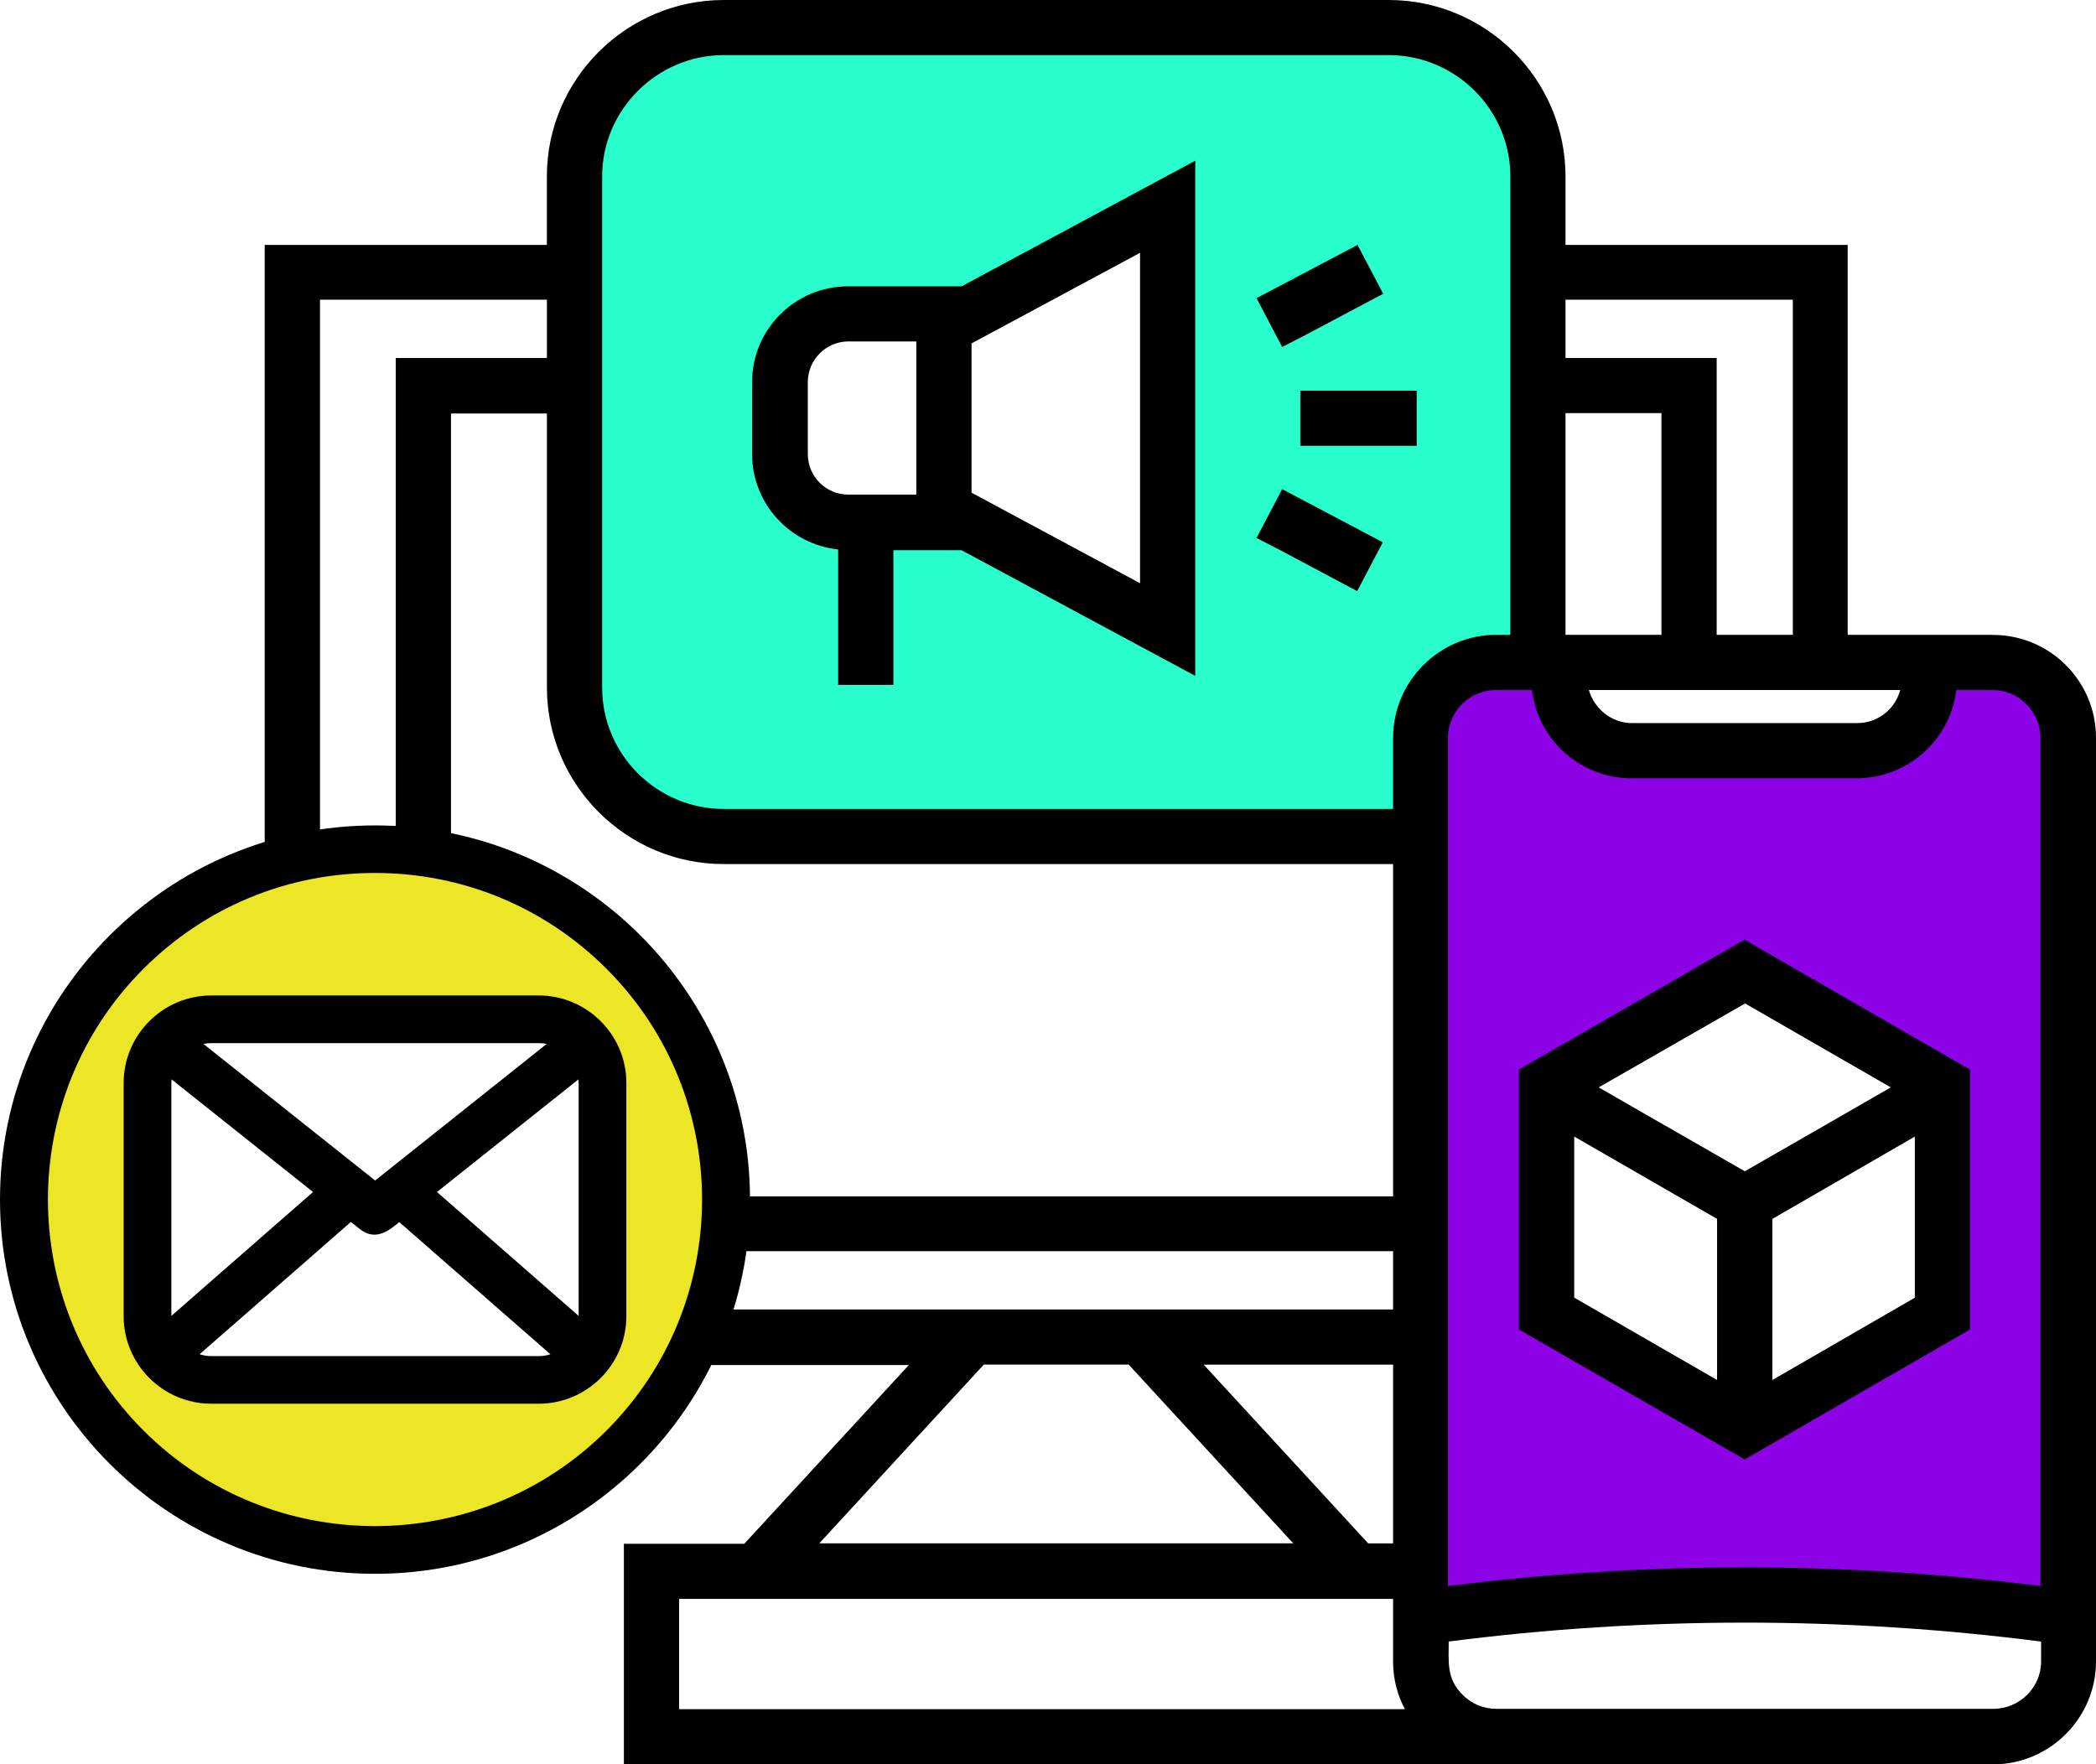 <svg width="158" height="133" viewBox="0 0 158 133" fill="none" xmlns="http://www.w3.org/2000/svg">
<g clip-path="url(#clip0_4_2310)">
<path d="M107.598 2.744H52.568C48.129 2.744 44.529 6.337 44.529 10.766V54.621C44.529 59.05 48.129 62.643 52.568 62.643H107.594C112.033 62.643 115.633 59.05 115.633 54.621V10.766C115.633 6.337 112.033 2.744 107.594 2.744H107.598ZM88.799 44.163C88.613 45.371 87.217 45.818 86.197 45.637C83.185 45.1 80.087 43.314 77.413 41.862C75.755 40.963 74.21 39.84 72.987 38.434C72.45 38.907 71.667 39.126 70.969 38.945C69.586 38.59 68.139 38.62 66.696 38.615C66.332 38.721 65.926 38.725 65.507 38.594C64.703 38.565 63.903 38.484 63.12 38.282C60.112 37.509 58.712 35.162 58.97 32.13C59.202 29.436 59.215 25.637 62.118 24.387C63.235 23.905 64.496 23.927 65.693 23.918C67.864 23.901 69.954 23.707 72.082 23.297C72.594 23.2 73.051 23.272 73.432 23.454C75.374 22.55 77.481 21.976 79.402 21.001C81.788 19.785 83.383 17.661 86.197 17.366C87.34 17.243 88.313 18.425 88.313 19.477C88.313 23.948 88.452 28.415 88.452 32.882C88.452 34.921 88.385 36.947 88.647 38.974C88.88 40.743 89.066 42.386 88.795 44.159L88.799 44.163Z" fill="#28FFCC"/>
<path d="M28.268 65.383C14.407 65.383 3.169 76.597 3.169 90.429C3.169 104.26 14.407 115.474 28.268 115.474C42.13 115.474 53.368 104.26 53.368 90.429C53.368 76.597 42.13 65.383 28.268 65.383ZM43.154 102.183C41.148 104.214 36.968 103.167 34.416 103.167C29.965 103.167 25.518 103.179 21.067 102.981C18.609 102.871 14.627 103.382 12.977 101.056C12.203 99.962 11.979 98.586 12.004 97.146C10.684 91.86 9.998 85.692 12.101 80.532C11.691 79.654 11.843 78.582 12.977 78.037C14.775 77.175 16.578 77.091 18.549 77.108C20.716 77.125 22.886 77.036 25.053 77.095C29.495 77.218 34.027 77.159 38.444 77.678C41.639 78.054 43.814 79.076 44.275 82.512C44.766 86.177 44.385 90.07 44.385 93.76C44.385 96.276 45.13 100.177 43.149 102.183H43.154Z" fill="#EDE627"/>
<path d="M144.426 51.628C145.057 52.746 144.82 54.3 143.221 54.566C138.837 55.292 134.301 56.116 129.863 56.39C126.139 56.622 122.162 56.141 119.361 53.464C118.769 52.898 118.625 52.231 118.769 51.628H108.326V120.532H154.907V51.628H144.426ZM141.816 101.482C137.555 104.809 131.64 105.261 126.524 104.024C122.073 102.947 117.639 100.232 117.233 95.373C117.123 95.124 117.059 94.832 117.064 94.503C117.072 90.923 117.195 87.347 117.203 83.766C117.203 82.47 118.172 81.794 119.175 81.731C123.021 76.969 129.685 74.047 135.778 75.584C141.338 76.99 145.539 80.735 146.098 86.561C146.627 92.067 146.55 97.784 141.816 101.482Z" fill="#8D01E7"/>
<path d="M106.794 29.449H98.019V33.604H106.794V29.449Z" fill="black"/>
<path d="M150.232 47.857H139.281V18.463H118.011V13.3C118.011 5.995 112.033 0 104.683 0H54.552C47.232 0 41.224 5.966 41.224 13.3V18.463H19.954V66.515C21.19 65.29 22.611 64.564 24.122 64.218V22.592H41.228V26.988H29.834V64.416C30.955 64.695 32.059 65.092 33.105 65.556C33.409 65.692 33.705 65.831 33.997 65.979V31.172H41.228V51.835C41.228 59.139 47.207 65.134 54.556 65.134H105.013V90.188H54.049C54.569 91.522 54.721 92.92 54.603 94.317H105.013V98.712H53.423C52.758 100.22 51.882 101.643 50.922 102.897H68.511L56.105 116.373H47.029V133H112.215V132.97C112.422 133 112.6 133 112.782 133H150.236C154.522 133 158 129.496 158 125.252V55.609C158 51.332 154.518 47.862 150.236 47.862L150.232 47.857ZM143.242 52.012C142.857 53.468 141.545 54.507 140.001 54.507H123.012C121.493 54.507 120.186 53.439 119.771 52.012H143.246H143.242ZM118.011 22.592H135.147V47.857H129.406V26.988H118.011V22.592ZM118.011 31.142H125.242V47.857H118.011V31.142ZM105.013 102.867V116.344H103.139L90.733 102.867H105.013ZM74.159 102.863H85.08L89.396 107.553L97.49 116.34H61.758L74.164 102.863H74.159ZM51.193 128.841V120.528H105.013V125.278C105.013 126.553 105.339 127.773 105.906 128.841H51.193ZM105.013 55.605V60.98H54.556C49.53 60.98 45.392 56.884 45.392 51.835V13.3C45.392 8.284 49.526 4.155 54.556 4.155H104.687C109.714 4.155 113.852 8.25 113.852 13.3V47.853H112.782C108.529 47.853 105.017 51.328 105.017 55.601L105.013 55.605ZM109.147 119.553V55.609C109.147 53.65 110.784 52.016 112.748 52.016H115.485C115.93 55.786 119.145 58.666 122.983 58.666H139.971C143.809 58.666 147.02 55.757 147.469 52.016H150.206C152.199 52.016 153.807 53.65 153.807 55.609V119.553C138.93 117.682 124.058 117.682 109.181 119.553H109.151H109.147ZM153.862 125.252C153.862 127.212 152.224 128.816 150.261 128.816H112.807C111.825 128.816 110.933 128.432 110.277 127.777C109.028 126.561 109.206 125.312 109.206 123.741C123.964 121.841 139.074 121.841 153.832 123.741H153.862V125.257V125.252Z" fill="black"/>
<path d="M94.719 40.553L96.564 41.503L102.305 44.56L104.239 40.878L96.652 36.871L94.719 40.553Z" fill="black"/>
<path d="M63.924 21.583C59.939 21.583 56.693 24.817 56.693 28.799V34.233C56.693 37.944 59.52 41.03 63.18 41.419V51.632H67.343V41.478H72.488L90.098 50.948V12.113L72.488 21.583H63.92H63.924ZM69.074 37.285H63.958C62.262 37.285 60.895 35.922 60.895 34.228V28.795C60.895 27.131 62.262 25.738 63.958 25.738H69.074V37.285ZM73.237 25.886L85.939 19.058V43.965L73.237 37.138V25.886Z" fill="black"/>
<path d="M98.497 25.206L104.268 22.145L102.335 18.463L94.719 22.474L96.652 26.156L98.497 25.206Z" fill="black"/>
<path d="M148.505 100.224V80.629L132.528 71.425L131.517 70.83L114.499 80.625V100.22L131.517 110.015L148.505 100.22V100.224ZM144.342 97.822L133.603 104.028V91.885L144.342 85.679V97.822ZM129.435 104.024L118.667 97.817V85.675L129.435 91.881V104.024ZM125.568 84.877L120.512 81.968L131.551 75.643L142.531 81.968L137.475 84.877L131.526 88.292L125.577 84.877H125.568Z" fill="black"/>
<path d="M40.602 75.461H15.935C12.528 75.461 9.744 78.235 9.744 81.638V99.215C9.744 102.609 12.533 105.392 15.935 105.392H40.602C44.004 105.392 46.792 102.609 46.792 99.215V81.638C46.792 78.235 44.004 75.461 40.602 75.461ZM15.939 78.21H40.606C41.131 78.21 41.63 78.328 42.079 78.539L28.277 89.529L14.462 78.539C14.911 78.328 15.406 78.21 15.939 78.21ZM12.495 99.215V81.638C12.495 81.279 12.554 80.933 12.66 80.608L24.257 89.838L12.6 100.034C12.533 99.768 12.495 99.498 12.495 99.215ZM40.602 102.647H15.935C15.329 102.647 14.767 102.478 14.268 102.208L26.432 91.569L27.397 92.329C28.45 93.186 29.373 92.155 30.105 91.569L42.269 102.208C41.77 102.483 41.207 102.647 40.602 102.647ZM44.042 99.219C44.042 99.502 44.004 99.772 43.936 100.034L32.279 89.838L43.877 80.608C43.983 80.929 44.042 81.275 44.042 81.638V99.215V99.219Z" fill="black"/>
<path d="M40.602 105.814H15.935C12.287 105.814 9.321 102.854 9.321 99.215V81.638C9.321 77.999 12.287 75.039 15.935 75.039H40.602C44.249 75.039 47.216 77.999 47.216 81.638V99.215C47.216 102.854 44.249 105.814 40.602 105.814ZM15.935 75.883C12.753 75.883 10.168 78.463 10.168 81.638V99.215C10.168 102.39 12.753 104.97 15.935 104.97H40.602C43.784 104.97 46.369 102.39 46.369 99.215V81.638C46.369 78.468 43.784 75.883 40.602 75.883H15.935ZM40.602 103.07H15.935C15.291 103.07 14.665 102.905 14.064 102.58L13.531 102.288L26.419 91.016L27.659 91.991C28.268 92.489 28.78 92.13 29.546 91.48C29.648 91.395 29.745 91.311 29.842 91.235L30.117 91.016L43.001 102.284L42.472 102.576C41.88 102.901 41.25 103.065 40.602 103.065V103.07ZM15.05 102.086C15.342 102.179 15.638 102.225 15.935 102.225H40.602C40.903 102.225 41.199 102.179 41.491 102.086L30.096 92.122C29.432 92.683 28.323 93.621 27.13 92.65L26.449 92.113L15.05 102.082V102.086ZM44.173 100.802L31.619 89.825L44.089 79.903L44.279 80.477C44.402 80.849 44.465 81.241 44.465 81.638V99.219C44.465 99.527 44.423 99.835 44.347 100.144L44.173 100.807V100.802ZM32.94 89.854L43.619 99.194V81.638C43.619 81.545 43.615 81.457 43.606 81.364L32.94 89.854ZM12.364 100.802L12.19 100.139C12.11 99.827 12.072 99.527 12.072 99.215V81.638C12.072 81.241 12.135 80.853 12.258 80.477L12.448 79.903L24.917 89.825L12.364 100.802ZM12.931 81.364C12.922 81.453 12.918 81.545 12.918 81.638V99.194L23.597 89.854L12.931 81.364ZM28.277 90.07L13.671 78.451L14.28 78.159C14.796 77.914 15.355 77.788 15.939 77.788H40.606C41.186 77.788 41.745 77.914 42.261 78.159L42.87 78.451L28.277 90.07ZM15.334 78.691L28.277 88.989L41.212 78.691C41.017 78.653 40.814 78.632 40.611 78.632H15.943C15.736 78.632 15.533 78.653 15.338 78.691H15.334Z" fill="black"/>
<path d="M28.273 62.643C12.892 62.643 0.427 75.086 0.423 90.424C0.423 105.772 12.892 118.214 28.273 118.214C43.653 118.214 56.114 105.772 56.114 90.424C56.114 75.077 43.644 62.643 28.273 62.643ZM46.014 108.136C36.219 117.91 20.318 117.91 10.523 108.136C0.728 98.349 0.728 82.495 10.523 72.721C20.318 62.934 36.219 62.934 46.014 72.721C55.809 82.495 55.809 98.349 46.014 108.136Z" fill="black"/>
<path d="M28.273 118.636C12.685 118.636 0 105.979 0 90.424C0 74.874 12.685 62.221 28.273 62.221C43.86 62.221 56.537 74.87 56.537 90.424C56.537 105.979 43.86 118.636 28.273 118.636ZM28.273 63.065C13.155 63.065 0.85 75.339 0.846 90.424C0.846 105.514 13.15 117.792 28.273 117.792C43.395 117.792 55.691 105.514 55.691 90.424C55.691 75.335 43.391 63.065 28.273 63.065ZM28.268 115.879C21.735 115.879 15.198 113.397 10.223 108.432C0.279 98.497 0.279 82.343 10.223 72.421C15.042 67.608 21.448 64.957 28.268 64.957C35.089 64.957 41.495 67.608 46.314 72.421C56.258 82.343 56.258 98.501 46.314 108.432C41.338 113.397 34.806 115.879 28.268 115.879ZM28.268 65.805C21.676 65.805 15.482 68.368 10.823 73.021C1.21 82.614 1.21 98.235 10.823 107.841C20.441 117.442 36.096 117.437 45.714 107.841C55.327 98.235 55.327 82.618 45.714 73.021C41.055 68.368 34.861 65.805 28.268 65.805Z" fill="black"/>
</g>
<defs>
<clipPath id="clip0_4_2310">
<rect width="158" height="133" fill="white"/>
</clipPath>
</defs>
</svg>
